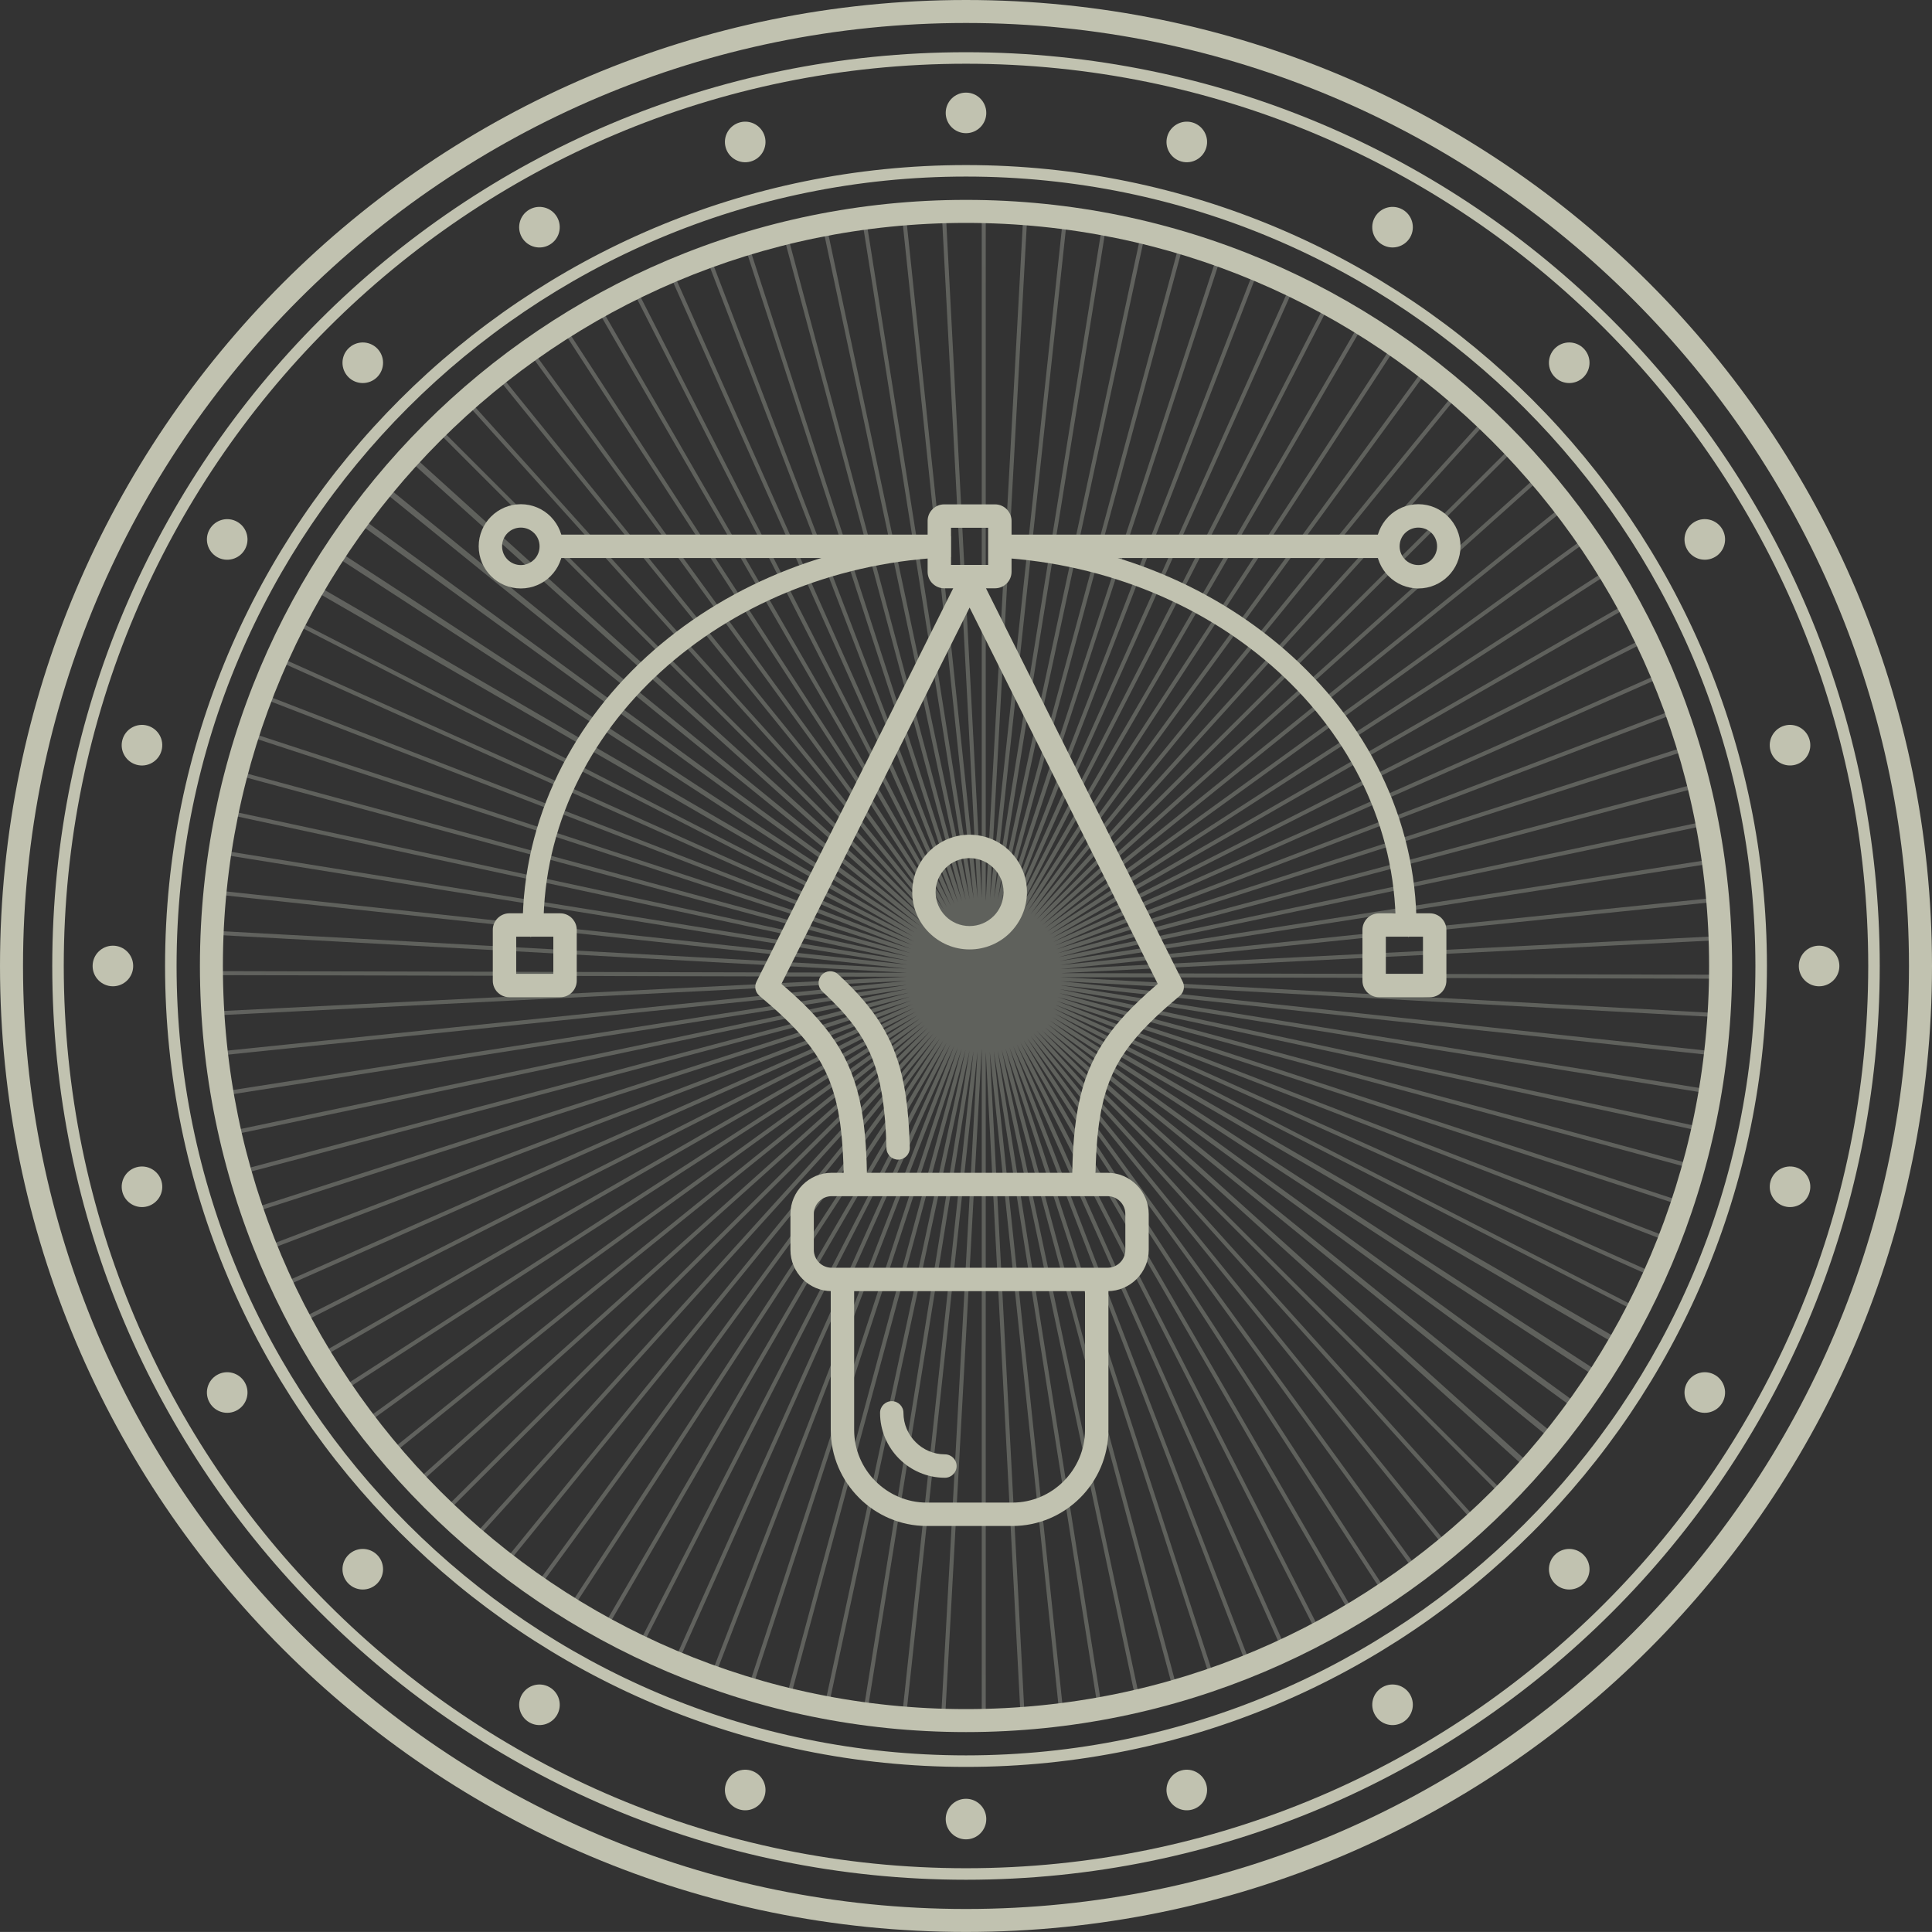<?xml version="1.0" encoding="utf-8"?>
<!-- Generator: Adobe Illustrator 17.0.0, SVG Export Plug-In . SVG Version: 6.00 Build 0)  -->
<!DOCTYPE svg PUBLIC "-//W3C//DTD SVG 1.1//EN" "http://www.w3.org/Graphics/SVG/1.1/DTD/svg11.dtd">
<svg version="1.1" id="Layer_1" xmlns="http://www.w3.org/2000/svg" xmlns:xlink="http://www.w3.org/1999/xlink" x="0px" y="0px"
	 width="175.584px" height="175.58px" viewBox="0 0 175.584 175.58" enable-background="new 0 0 175.584 175.58"
	 xml:space="preserve">
<rect x="0" y="0" width="175.584" height="175.58" fill="#333333" stroke="none"/>
<g>
	<g opacity="0.27">
		<path fill="none" d="M126.384,145.212c0.878-0.593,1.739-1.208,2.587-1.839L93.351,94.345L126.384,145.212z"/>
		<path fill="none" d="M123.396,147.113c0.908-0.547,1.801-1.117,2.681-1.705L93.049,94.55L123.396,147.113z"/>
		<path fill="none" d="M132.195,35.718c-0.815-0.687-1.647-1.353-2.495-2.001L93.668,83.074L132.195,35.718z"/>
		<path fill="none" d="M129.412,33.491c-0.851-0.644-1.718-1.267-2.598-1.872l-33.44,51.238L129.412,33.491z"/>
		<path fill="none" d="M126.516,31.407c-0.884-0.6-1.783-1.177-2.695-1.736L93.069,82.655L126.516,31.407z"/>
		<path fill="none" d="M120.311,148.859c0.936-0.5,1.858-1.023,2.768-1.564L92.731,94.731L120.311,148.859z"/>
		<path fill="none" d="M139.791,43.198c-0.698-0.802-1.415-1.586-2.149-2.355L94.478,83.811L139.791,43.198z"/>
		<path fill="none" d="M142.052,45.934c-0.656-0.836-1.329-1.656-2.022-2.46L94.723,84.083L142.052,45.934z"/>
		<path fill="none" d="M117.139,150.446c0.962-0.452,1.911-0.926,2.848-1.42L92.409,94.902L117.139,150.446z"/>
		<path fill="none" d="M144.169,48.78c-0.611-0.868-1.241-1.721-1.891-2.559L94.944,84.373L144.169,48.78z"/>
		<path fill="none" d="M137.39,40.579c-0.279-0.289-0.547-0.588-0.831-0.872c-0.468-0.468-0.957-0.917-1.438-1.371L94.22,83.553
			L137.39,40.579z"/>
		<path fill="none" d="M146.135,51.729c-0.565-0.898-1.15-1.782-1.755-2.651L95.161,84.667L146.135,51.729z"/>
		<path fill="none" d="M129.262,143.152c0.845-0.636,1.677-1.289,2.491-1.962L93.652,94.139L129.262,143.152z"/>
		<path fill="none" d="M134.856,38.083c-0.778-0.727-1.573-1.435-2.385-2.125L93.954,83.301L134.856,38.083z"/>
		<path fill="none" d="M100.136,20.685c-1.058-0.189-2.125-0.354-3.199-0.493l-6.605,61.495L100.136,20.685z"/>
		<path fill="none" d="M96.574,20.146c-1.067-0.133-2.142-0.241-3.224-0.324l-3.381,61.827L96.574,20.146z"/>
		<path fill="none" d="M107.139,22.317c-1.031-0.298-2.071-0.574-3.122-0.825L91.05,81.818L107.139,22.317z"/>
		<path fill="none" d="M103.66,21.409c-1.046-0.244-2.101-0.464-3.165-0.66l-9.802,60.988L103.66,21.409z"/>
		<path fill="none" d="M92.985,19.794c-1.125-0.081-2.258-0.133-3.398-0.159v62.281L92.985,19.794z"/>
		<path fill="none" d="M89.222,19.626c-0.406-0.007-0.809-0.031-1.217-0.031c-0.681,0-1.355,0.032-2.032,0.051l3.249,61.986V19.626z
			"/>
		<path fill="none" d="M85.608,19.655c-1.089,0.038-2.171,0.102-3.247,0.189l6.496,61.804L85.608,19.655z"/>
		<path fill="none" d="M120.4,27.712c-0.943-0.506-1.898-0.992-2.867-1.454L92.424,82.31L120.4,27.712z"/>
		<path fill="none" d="M110.561,23.405c-1.013-0.353-2.036-0.683-3.071-0.988L91.403,81.913L110.561,23.405z"/>
		<path fill="none" d="M123.509,29.478c-0.915-0.554-1.842-1.089-2.783-1.6l-27.972,54.59L123.509,29.478z"/>
		<path fill="none" d="M117.201,26.107c-0.969-0.456-1.949-0.892-2.943-1.303L92.091,82.16L117.201,26.107z"/>
		<path fill="none" d="M113.918,24.67c-0.992-0.405-1.995-0.789-3.01-1.147L91.751,82.025L113.918,24.67z"/>
		<path fill="none" d="M149.597,57.902c-0.469-0.95-0.958-1.889-1.469-2.814L95.541,85.29L149.597,57.902z"/>
		<path fill="none" d="M150.849,115.934c0.424-0.96,0.824-1.933,1.204-2.916L95.854,91.293L150.849,115.934z"/>
		<path fill="none" d="M147.758,122.083c0.492-0.868,0.965-1.749,1.42-2.64l-53.35-27.341L147.758,122.083z"/>
		<path fill="none" d="M152.187,112.677c0.373-0.98,0.722-1.973,1.051-2.975L95.977,90.948L152.187,112.677z"/>
		<path fill="none" d="M149.344,119.117c0.473-0.938,0.923-1.888,1.354-2.851l-54.995-24.64L149.344,119.117z"/>
		<path fill="none" d="M154.351,105.981c0.27-1.013,0.513-2.037,0.737-3.067L96.183,90.248L154.351,105.981z"/>
		<path fill="none" d="M153.355,109.357c0.322-0.998,0.619-2.007,0.896-3.025L96.087,90.6L153.355,109.357z"/>
		<path fill="none" d="M141.855,130.842c0.621-0.784,1.226-1.581,1.813-2.392L95.199,93.061L141.855,130.842z"/>
		<path fill="none" d="M139.597,133.551c0.661-0.752,1.307-1.516,1.934-2.297L94.959,93.359L139.597,133.551z"/>
		<path fill="none" d="M137.203,136.144c0.699-0.718,1.384-1.448,2.051-2.196L94.701,93.642L137.203,136.144z"/>
		<path fill="none" d="M134.678,138.612c0.635-0.589,1.268-1.181,1.881-1.793c0.134-0.134,0.259-0.276,0.392-0.411L94.207,93.665
			L134.678,138.612z"/>
		<path fill="none" d="M155.171,102.558c0.217-1.025,0.407-2.06,0.577-3.101l-59.484-9.565L155.171,102.558z"/>
		<path fill="none" d="M145.941,125.101c0.537-0.842,1.055-1.697,1.556-2.564L95.63,92.429L145.941,125.101z"/>
		<path fill="none" d="M143.971,128.023c0.58-0.814,1.142-1.641,1.687-2.481l-50.24-32.794L143.971,128.023z"/>
		<path fill="none" d="M156.339,81.544c-0.102-1.053-0.234-2.097-0.383-3.136l-59.625,9.3L156.339,81.544z"/>
		<path fill="none" d="M154.515,71.128c-0.263-1.023-0.554-2.036-0.862-3.04L96.111,86.634L154.515,71.128z"/>
		<path fill="none" d="M152.401,64.391c-0.368-0.993-0.755-1.976-1.167-2.947L95.854,85.95L152.401,64.391z"/>
		<path fill="none" d="M155.301,74.567c-0.21-1.036-0.447-2.061-0.703-3.079l-58.394,15.5L155.301,74.567z"/>
		<path fill="none" d="M132.029,140.95c0.81-0.678,1.606-1.372,2.384-2.086L93.936,93.909L132.029,140.95z"/>
		<path fill="none" d="M155.91,78.041c-0.156-1.045-0.341-2.08-0.543-3.108L96.288,87.345L155.91,78.041z"/>
		<path fill="none" d="M151.083,61.111c-0.419-0.973-0.857-1.935-1.32-2.884l-54.059,27.39L151.083,61.111z"/>
		<path fill="none" d="M156.275,95.607c0.111-1.041,0.192-2.089,0.255-3.144l-60.157-3.295L156.275,95.607z"/>
		<path fill="none" d="M156.559,92.098c0.057-1.044,0.085-2.097,0.095-3.153l-60.267-0.142L156.559,92.098z"/>
		<path fill="none" d="M155.812,99.097c0.164-1.034,0.299-2.077,0.417-3.126l-59.897-6.438L155.812,99.097z"/>
		<path fill="none" d="M156.663,88.58c0-0.106,0.008-0.211,0.008-0.317c0-0.952-0.033-1.896-0.072-2.838l-60.212,3.013
			L156.663,88.58z"/>
		<path fill="none" d="M147.946,54.771c-0.518-0.925-1.055-1.837-1.614-2.735L95.365,84.97L147.946,54.771z"/>
		<path fill="none" d="M156.59,85.058c-0.049-1.057-0.127-2.105-0.223-3.149l-59.995,6.163L156.59,85.058z"/>
		<path fill="none" d="M20.82,74.044c-0.226,1.074-0.425,2.158-0.6,3.25l62.325,10.022L20.82,74.044z"/>
		<path fill="none" d="M31.002,126.559c0.611,0.908,1.244,1.8,1.897,2.677l50.749-36.695L31.002,126.559z"/>
		<path fill="none" d="M29.052,123.476c0.563,0.94,1.147,1.865,1.753,2.775l52.639-34.014L29.052,123.476z"/>
		<path fill="none" d="M27.265,120.292c0.513,0.97,1.048,1.926,1.605,2.868l54.399-31.242L27.265,120.292z"/>
		<path fill="none" d="M33.119,129.527c0.658,0.874,1.335,1.731,2.033,2.571l48.713-39.263L33.119,129.527z"/>
		<path fill="none" d="M37.807,135.096c0.542,0.58,1.082,1.162,1.643,1.723c0.21,0.21,0.432,0.407,0.644,0.614l44.238-44.037
			L37.807,135.096z"/>
		<path fill="none" d="M25.649,117.016c0.46,0.997,0.944,1.98,1.45,2.951l56.006-28.376L25.649,117.016z"/>
		<path fill="none" d="M35.391,132.374c0.702,0.836,1.423,1.656,2.163,2.458l46.532-41.707L35.391,132.374z"/>
		<path fill="none" d="M22.945,110.222c0.352,1.043,0.728,2.074,1.127,3.094L82.82,90.919L22.945,110.222z"/>
		<path fill="none" d="M24.207,113.656c0.407,1.021,0.837,2.03,1.291,3.027l57.457-25.425L24.207,113.656z"/>
		<path fill="none" d="M20.282,99.576c0.18,1.087,0.384,2.166,0.615,3.234l61.626-12.947L20.282,99.576z"/>
		<path fill="none" d="M19.776,95.94c0.122,1.098,0.267,2.188,0.441,3.271l62.261-9.711L19.776,95.94z"/>
		<path fill="none" d="M19.464,92.287c0.064,1.104,0.15,2.201,0.265,3.291l62.708-6.442L19.464,92.287z"/>
		<path fill="none" d="M40.358,137.685c0.784,0.756,1.585,1.493,2.404,2.211l41.827-46.241L40.358,137.685z"/>
		<path fill="none" d="M21.868,106.724c0.295,1.06,0.614,2.108,0.958,3.146l59.874-19.298L21.868,106.724z"/>
		<path fill="none" d="M20.98,103.172c0.238,1.075,0.5,2.14,0.788,3.196L82.605,90.22L20.98,103.172z"/>
		<path fill="none" d="M75.167,155.714c1.053,0.199,2.113,0.376,3.182,0.527l9.768-60.773L75.167,155.714z"/>
		<path fill="none" d="M71.653,154.956c1.043,0.255,2.093,0.488,3.154,0.694l12.953-60.261L71.653,154.956z"/>
		<path fill="none" d="M64.757,152.886c1.013,0.365,2.036,0.708,3.071,1.026l19.23-58.729L64.757,152.886z"/>
		<path fill="none" d="M68.18,154.012c1.029,0.31,2.068,0.599,3.117,0.861l16.11-59.579L68.18,154.012z"/>
		<path fill="none" d="M89.222,95.285l-3.369,61.592c0.716,0.022,1.43,0.054,2.152,0.054c0.408,0,0.81-0.024,1.217-0.031V95.285z"/>
		<path fill="none" d="M81.997,19.873c-1.087,0.094-2.165,0.215-3.236,0.359l9.733,61.451L81.997,19.873z"/>
		<path fill="none" d="M82.277,156.674c1.064,0.088,2.134,0.154,3.211,0.193l3.353-61.309L82.277,156.674z"/>
		<path fill="none" d="M61.393,151.581c0.994,0.418,1.999,0.816,3.017,1.188l22.308-57.722L61.393,151.581z"/>
		<path fill="none" d="M48.756,144.595c0.889,0.621,1.794,1.22,2.714,1.799l33.968-52.046L48.756,144.595z"/>
		<path fill="none" d="M51.777,146.591c0.919,0.572,1.854,1.123,2.801,1.652l31.162-53.691L51.777,146.591z"/>
		<path fill="none" d="M45.84,142.441c0.857,0.667,1.729,1.314,2.618,1.942L85.14,94.136L45.84,142.441z"/>
		<path fill="none" d="M43.039,140.136c0.821,0.712,1.659,1.406,2.514,2.079l39.303-48.309L43.039,140.136z"/>
		<path fill="none" d="M58.104,150.092c0.972,0.471,1.958,0.917,2.954,1.343l25.324-56.533L58.104,150.092z"/>
		<path fill="none" d="M54.896,148.425c0.947,0.522,1.908,1.022,2.882,1.5l28.28-55.191L54.896,148.425z"/>
		<path fill="none" d="M78.712,156.287c1.06,0.144,2.126,0.265,3.201,0.359l6.565-61.123L78.712,156.287z"/>
		<path fill="none" d="M51.289,30.247c-0.926,0.587-1.837,1.195-2.732,1.825l36.898,50.786L51.289,30.247z"/>
		<path fill="none" d="M57.643,26.67c-0.982,0.485-1.951,0.992-2.906,1.521l31.339,54.281L57.643,26.67z"/>
		<path fill="none" d="M54.42,28.373c-0.956,0.537-1.897,1.096-2.823,1.676l34.167,52.613L54.42,28.373z"/>
		<path fill="none" d="M48.26,32.283c-0.894,0.636-1.772,1.292-2.633,1.969l39.534,48.82L48.26,32.283z"/>
		<path fill="none" d="M39.859,39.316c-0.134,0.132-0.276,0.257-0.409,0.391c-0.604,0.604-1.188,1.229-1.77,1.856l46.428,42.003
			L39.859,39.316z"/>
		<path fill="none" d="M37.314,41.947c-0.704,0.771-1.389,1.559-2.058,2.361L83.85,83.848L37.314,41.947z"/>
		<path fill="none" d="M45.34,34.478c-0.859,0.683-1.702,1.385-2.527,2.107l42.061,46.713L45.34,34.478z"/>
		<path fill="none" d="M42.537,36.824c-0.823,0.728-1.627,1.474-2.413,2.24l44.479,44.479L42.537,36.824z"/>
		<path fill="none" d="M74.821,20.873c-1.072,0.208-2.134,0.443-3.188,0.701l16.141,60.24L74.821,20.873z"/>
		<path fill="none" d="M71.277,21.657c-1.06,0.266-2.11,0.557-3.15,0.871L87.422,81.91L71.277,21.657z"/>
		<path fill="none" d="M78.398,20.278c-1.081,0.151-2.153,0.33-3.217,0.531l12.951,60.93L78.398,20.278z"/>
		<path fill="none" d="M60.948,25.139c-1.006,0.432-2,0.886-2.981,1.364L86.4,82.305L60.948,25.139z"/>
		<path fill="none" d="M67.776,22.628c-1.045,0.322-2.079,0.669-3.102,1.039l22.401,58.356L67.776,22.628z"/>
		<path fill="none" d="M64.328,23.788c-1.027,0.377-2.043,0.777-3.047,1.201l25.451,57.165L64.328,23.788z"/>
		<path fill="none" d="M19.347,88.621c0.006,1.106,0.032,2.208,0.09,3.301l62.986-3.152L19.347,88.621z"/>
		<path fill="none" d="M22.725,66.957c-0.341,1.044-0.656,2.1-0.947,3.167l60.945,16.484L22.725,66.957z"/>
		<path fill="none" d="M113.885,151.868c0.985-0.401,1.958-0.826,2.921-1.271L92.076,95.054L113.885,151.868z"/>
		<path fill="none" d="M21.677,70.474c-0.284,1.062-0.541,2.133-0.775,3.214L82.626,86.96L21.677,70.474z"/>
		<path fill="none" d="M20.156,77.654c-0.168,1.084-0.308,2.177-0.424,3.277l62.746,6.744L20.156,77.654z"/>
		<path fill="none" d="M19.421,84.954c-0.052,1.095-0.083,2.195-0.083,3.302l63.085,0.149L19.421,84.954z"/>
		<path fill="none" d="M19.688,81.295c-0.11,1.09-0.192,2.189-0.25,3.294l62.998,3.45L19.688,81.295z"/>
		<path fill="none" d="M26.969,56.811c-0.504,0.977-0.986,1.967-1.444,2.971l57.582,25.799L26.969,56.811z"/>
		<path fill="none" d="M30.582,50.622c-0.574,0.874-1.129,1.759-1.663,2.659l54.26,31.498L30.582,50.622z"/>
		<path fill="none" d="M28.654,53.741c-0.526,0.902-1.033,1.817-1.518,2.745l55.843,28.62L28.654,53.741z"/>
		<path fill="none" d="M23.958,63.5c-0.397,1.025-0.769,2.062-1.117,3.111l59.99,19.648L23.958,63.5z"/>
		<path fill="none" d="M32.671,47.61c-0.619,0.841-1.222,1.695-1.803,2.565l52.523,34.285L32.671,47.61z"/>
		<path fill="none" d="M25.375,60.115c-0.451,1.002-0.879,2.018-1.282,3.044l58.863,22.755L25.375,60.115z"/>
		<path fill="none" d="M34.915,44.714c-0.663,0.807-1.31,1.627-1.937,2.464L83.61,84.146L34.915,44.714z"/>
		<path fill="none" d="M153.546,67.732c-0.316-1.01-0.654-2.011-1.015-3L95.99,86.289L153.546,67.732z"/>
		<path fill="none" d="M100.236,155.822c1.053-0.189,2.098-0.402,3.134-0.639L90.677,95.468L100.236,155.822z"/>
		<path fill="none" d="M93.157,156.718c1.071-0.08,2.134-0.182,3.19-0.31l-6.396-60.85L93.157,156.718z"/>
		<path fill="none" d="M107.17,154.199c1.025-0.297,2.039-0.618,3.043-0.961l-18.826-57.94L107.17,154.199z"/>
		<path fill="none" d="M110.56,153.121c1.006-0.35,2.001-0.724,2.986-1.118L91.735,95.184L110.56,153.121z"/>
		<path fill="none" d="M103.726,155.101c1.04-0.244,2.071-0.511,3.093-0.802L91.035,95.393L103.726,155.101z"/>
		<path fill="none" d="M89.587,156.891c1.075-0.024,2.143-0.071,3.205-0.145l-3.205-61.164V156.891z"/>
		<path fill="none" d="M96.71,156.362c1.063-0.134,2.119-0.292,3.166-0.475l-9.56-60.362L96.71,156.362z"/>
		<radialGradient id="SVGID_1_" cx="88" cy="88.263" r="88.157" gradientUnits="userSpaceOnUse">
			<stop  offset="0.707" style="stop-color:#D8DDCC"/>
			<stop  offset="0.745" style="stop-color:#DEE2D4"/>
			<stop  offset="0.908" style="stop-color:#F6F7F3"/>
			<stop  offset="1" style="stop-color:#FFFFFF"/>
		</radialGradient>
		<path fill="url(#SVGID_1_)" d="M89.222,156.9c0.122-0.002,0.243-0.006,0.365-0.009V95.582l3.205,61.164
			c0.122-0.009,0.243-0.019,0.364-0.028l-3.205-61.16l6.396,60.85c0.121-0.015,0.242-0.031,0.362-0.046l-6.394-60.837l9.56,60.362
			c0.12-0.021,0.24-0.042,0.36-0.064l-9.559-60.354l12.693,59.715c0.119-0.027,0.238-0.055,0.356-0.082L91.035,95.393l15.784,58.906
			c0.117-0.034,0.235-0.066,0.352-0.1L91.387,95.297l18.826,57.94c0.115-0.04,0.231-0.077,0.346-0.117L91.735,95.184l21.811,56.818
			c0.113-0.045,0.227-0.088,0.34-0.134L92.076,95.054l24.729,55.543c0.11-0.051,0.223-0.099,0.333-0.15l-24.73-55.544l27.578,54.124
			c0.108-0.057,0.218-0.109,0.325-0.167l-27.58-54.129l30.348,52.564c0.105-0.062,0.213-0.12,0.317-0.182L93.049,94.55
			l33.028,50.858c0.101-0.067,0.206-0.129,0.307-0.197L93.351,94.345l35.621,49.028c0.098-0.073,0.194-0.147,0.291-0.22
			l-35.61-49.014l38.101,47.051c0.094-0.078,0.183-0.161,0.276-0.24L93.936,93.909l40.478,44.956
			c0.09-0.083,0.175-0.169,0.265-0.252L94.207,93.665l42.744,42.743c0.085-0.086,0.167-0.177,0.252-0.264L94.701,93.642
			l44.553,40.306c0.116-0.13,0.228-0.265,0.343-0.396L94.959,93.359l46.573,37.896c0.109-0.136,0.215-0.275,0.324-0.412
			L95.199,93.061l48.469,35.389c0.102-0.142,0.202-0.285,0.304-0.427L95.418,92.747l50.24,32.794
			c0.095-0.146,0.189-0.293,0.283-0.441L95.63,92.429l51.866,30.108c0.087-0.151,0.175-0.302,0.261-0.454L95.828,92.101
			l53.35,27.341c0.055-0.108,0.112-0.216,0.167-0.325L95.704,91.627l54.995,24.64c0.05-0.111,0.101-0.222,0.151-0.333L95.854,91.293
			l56.199,21.725c0.044-0.114,0.091-0.226,0.134-0.34l-56.21-21.729l57.261,18.754c0.038-0.116,0.08-0.229,0.117-0.346L96.087,90.6
			l58.164,15.732c0.032-0.118,0.068-0.233,0.1-0.351L96.183,90.248l58.905,12.666c0.026-0.119,0.057-0.236,0.082-0.356
			L96.264,89.892l59.484,9.565c0.02-0.121,0.045-0.239,0.064-0.36l-59.481-9.564l59.897,6.438c0.014-0.122,0.033-0.241,0.046-0.363
			l-59.902-6.438l60.157,3.295c0.007-0.122,0.021-0.243,0.028-0.365l-60.172-3.295l60.267,0.142
			c0.001-0.122,0.009-0.243,0.009-0.365l-60.276-0.142l60.212-3.013c-0.005-0.122-0.004-0.245-0.009-0.366l-60.218,3.014
			l59.995-6.163c-0.011-0.121-0.016-0.244-0.028-0.365l-60.008,6.164l59.625-9.3c-0.018-0.122-0.029-0.246-0.047-0.368
			l-59.622,9.304l59.079-12.413c-0.024-0.121-0.041-0.245-0.065-0.365L96.205,86.988l58.394-15.5
			c-0.03-0.12-0.053-0.242-0.083-0.361L96.111,86.634l57.543-18.547c-0.036-0.118-0.07-0.237-0.107-0.355L95.99,86.289
			l56.542-21.557c-0.042-0.115-0.088-0.227-0.13-0.341L95.854,85.95l55.38-24.506c-0.048-0.112-0.102-0.221-0.151-0.333
			L95.704,85.616l54.059-27.39c-0.053-0.109-0.112-0.215-0.166-0.325L95.541,85.29l52.588-30.202
			c-0.059-0.106-0.123-0.21-0.182-0.317L95.365,84.97l50.968-32.934c-0.064-0.104-0.132-0.205-0.197-0.308L95.161,84.667
			l49.219-35.589c-0.07-0.1-0.141-0.198-0.212-0.297L94.944,84.373l47.334-38.152c-0.075-0.096-0.15-0.191-0.226-0.287
			l-47.33,38.149l45.308-40.609c-0.08-0.092-0.16-0.185-0.24-0.276L94.478,83.811l43.164-42.968
			c-0.084-0.088-0.167-0.177-0.252-0.264L94.22,83.553l40.901-45.217c-0.089-0.084-0.176-0.169-0.265-0.252L93.954,83.301
			l38.517-47.344c-0.093-0.079-0.183-0.161-0.277-0.239L93.668,83.074L129.7,33.717c-0.097-0.074-0.19-0.152-0.287-0.226
			L93.374,82.857l33.44-51.238c-0.101-0.069-0.197-0.144-0.298-0.212L93.069,82.655l30.752-52.985
			c-0.104-0.063-0.207-0.129-0.311-0.192l-30.755,52.99l27.972-54.59c-0.107-0.058-0.218-0.109-0.326-0.167L92.424,82.31
			l25.109-56.052c-0.11-0.052-0.223-0.099-0.333-0.15L92.091,82.16l22.167-57.356c-0.112-0.047-0.227-0.088-0.34-0.134
			L91.751,82.025l19.156-58.502c-0.115-0.041-0.231-0.078-0.346-0.117L91.403,81.913l16.087-59.496
			c-0.117-0.035-0.235-0.066-0.351-0.1L91.05,81.818l12.967-60.327c-0.119-0.028-0.238-0.055-0.356-0.083L90.694,81.737
			l9.802-60.988c-0.12-0.022-0.24-0.042-0.36-0.064l-9.804,61.001l6.605-61.495c-0.121-0.016-0.242-0.031-0.363-0.046l-6.606,61.503
			l3.381-61.827c-0.121-0.009-0.243-0.019-0.364-0.028l-3.398,62.122V19.635c-0.122-0.003-0.243-0.007-0.365-0.009v62.007
			l-3.249-61.986c-0.122,0.004-0.244,0.005-0.365,0.009l3.249,61.994l-6.496-61.804c-0.121,0.01-0.243,0.017-0.364,0.028
			l6.497,61.81l-9.733-61.451c-0.121,0.016-0.242,0.029-0.363,0.046l9.734,61.461l-12.951-60.93c-0.12,0.022-0.241,0.041-0.36,0.064
			l12.953,60.941l-16.141-60.24c-0.118,0.029-0.239,0.053-0.356,0.083L87.422,81.91L68.127,22.528
			c-0.116,0.035-0.235,0.064-0.352,0.1l19.299,59.395L64.674,23.667c-0.115,0.042-0.231,0.079-0.345,0.121l22.405,58.366
			L61.281,24.989c-0.112,0.048-0.221,0.103-0.333,0.15L86.4,82.305L57.967,26.503c-0.109,0.053-0.216,0.112-0.325,0.167
			l28.433,55.802L54.737,28.191c-0.106,0.06-0.21,0.123-0.316,0.182l31.344,54.289L51.597,30.049
			c-0.103,0.065-0.204,0.132-0.307,0.197l34.166,52.611L48.557,32.072c-0.099,0.07-0.198,0.141-0.297,0.211l36.901,50.79
			l-39.534-48.82c-0.096,0.075-0.192,0.15-0.287,0.226l39.534,48.821L42.813,36.586c-0.092,0.08-0.185,0.158-0.276,0.239
			l42.066,46.719L40.123,39.064c-0.087,0.085-0.178,0.167-0.265,0.252l44.25,44.25L37.68,41.563c-0.12,0.13-0.247,0.253-0.366,0.384
			L83.85,83.848L35.256,44.308c-0.113,0.136-0.229,0.27-0.341,0.406L83.61,84.146L32.978,47.178
			c-0.106,0.142-0.202,0.29-0.307,0.432l50.72,36.851L30.868,50.175c-0.098,0.147-0.189,0.299-0.286,0.446l52.597,34.157
			l-54.26-31.498c-0.09,0.152-0.175,0.307-0.264,0.46L82.98,85.106l-55.843-28.62c-0.057,0.108-0.111,0.217-0.167,0.325
			l56.138,28.771L25.525,59.782c-0.051,0.111-0.101,0.222-0.151,0.333l57.581,25.799L24.092,63.16
			c-0.045,0.114-0.09,0.227-0.134,0.34l58.874,22.759l-59.99-19.648c-0.038,0.115-0.079,0.229-0.117,0.346l59.998,19.65
			L21.777,70.123c-0.032,0.118-0.068,0.233-0.1,0.351L82.626,86.96L20.902,73.688c-0.026,0.119-0.057,0.236-0.082,0.355
			l61.725,13.272L20.22,77.294c-0.019,0.121-0.046,0.239-0.064,0.36l62.322,10.021l-62.746-6.744
			c-0.013,0.122-0.031,0.242-0.043,0.364l62.748,6.744l-62.998-3.45c-0.006,0.122-0.011,0.244-0.016,0.365l63.001,3.451
			l-63.085-0.149c0,0.002,0,0.004,0,0.004c0,0.123,0.009,0.241,0.009,0.361l63.076,0.149l-62.986,3.152
			c0.006,0.123,0.021,0.243,0.028,0.365l62.973-3.151l-62.708,6.442c0.013,0.122,0.033,0.242,0.046,0.363l62.702-6.441
			l-62.261,9.711c0.02,0.122,0.045,0.243,0.065,0.365l62.241-9.713L20.896,102.81c0.026,0.121,0.057,0.241,0.083,0.362L82.605,90.22
			l-60.837,16.148c0.032,0.119,0.068,0.237,0.101,0.356l60.832-16.152l-59.874,19.298c0.039,0.118,0.079,0.234,0.119,0.352
			L82.82,90.919l-58.747,22.397c0.045,0.113,0.089,0.227,0.134,0.34l58.748-22.398l-57.457,25.425
			c0.05,0.111,0.099,0.222,0.151,0.333l57.456-25.425l-56.006,28.376c0.056,0.108,0.109,0.217,0.166,0.325l56.003-28.375
			L28.87,123.159c0.062,0.105,0.12,0.212,0.182,0.317l54.393-31.239l-52.639,34.014c0.067,0.102,0.129,0.207,0.197,0.308
			l52.646-34.018l-50.749,36.695c0.073,0.097,0.147,0.193,0.22,0.291l50.746-36.692l-48.713,39.263
			c0.078,0.094,0.161,0.183,0.239,0.276l48.696-39.249l-46.532,41.707c0.083,0.089,0.169,0.175,0.252,0.265l46.525-41.7
			l-44.238,44.037c0.087,0.085,0.177,0.167,0.264,0.252l44.231-44.03l-41.827,46.241c0.092,0.081,0.184,0.16,0.277,0.24
			l41.817-46.23l-39.303,48.309c0.096,0.076,0.191,0.151,0.288,0.226L85.14,94.136l-36.682,50.247c0.1,0.07,0.198,0.142,0.298,0.212
			l36.681-50.247l-33.968,52.046c0.103,0.065,0.204,0.133,0.308,0.197l33.963-52.039l-31.162,53.691
			c0.107,0.06,0.21,0.124,0.317,0.182l31.162-53.691l-28.28,55.191c0.109,0.054,0.216,0.114,0.326,0.167l28.279-55.189
			l-25.324,56.533c0.112,0.048,0.223,0.098,0.335,0.145l25.325-56.534L64.41,152.769c0.114,0.042,0.232,0.076,0.347,0.117
			l22.301-57.704l-19.23,58.729c0.116,0.036,0.236,0.065,0.352,0.1l19.226-58.718l-16.11,59.579c0.118,0.03,0.238,0.053,0.356,0.083
			l16.106-59.566L74.807,155.65c0.12,0.023,0.241,0.042,0.36,0.064l12.949-60.247l-9.768,60.773c0.12,0.017,0.242,0.03,0.363,0.046
			l9.766-60.763l-6.565,61.123c0.121,0.011,0.243,0.018,0.365,0.028l6.564-61.116l-3.353,61.309
			c0.121,0.004,0.244,0.005,0.365,0.009l3.369-61.592V156.9z"/>
	</g>
	<g>
		<path fill-rule="evenodd" clip-rule="evenodd" fill="#C1C2B0" d="M87.793,18.166c-19.228,0-36.633,7.793-49.234,20.394
			C25.962,51.157,18.169,68.563,18.169,87.791c0,19.228,7.793,36.633,20.391,49.23c12.601,12.601,30.006,20.394,49.234,20.394
			c19.225,0,36.633-7.793,49.231-20.394c12.598-12.598,20.391-30.003,20.391-49.23c0-19.225-7.793-36.634-20.391-49.231
			C124.427,25.959,107.018,18.166,87.793,18.166L87.793,18.166z M40.037,40.038c12.221-12.221,29.103-19.78,47.756-19.78
			c18.65,0,35.532,7.559,47.753,19.78s19.78,29.103,19.78,47.753c0,18.649-7.559,35.532-19.78,47.752s-29.103,19.783-47.753,19.783
			c-18.649,0-35.535-7.562-47.756-19.783c-12.221-12.221-19.78-29.103-19.78-47.752C20.257,69.141,27.817,52.259,40.037,40.038z"/>
		<path fill-rule="evenodd" clip-rule="evenodd" fill="#C1C2B0" d="M87.793,4.746c-22.934,0-43.695,9.297-58.723,24.324
			C14.047,44.099,4.749,64.859,4.749,87.791c0,22.931,9.297,43.692,24.322,58.719c15.027,15.027,35.788,24.325,58.723,24.325
			c22.931,0,43.692-9.297,58.72-24.325c15.027-15.027,24.321-35.789,24.321-58.719c0-22.931-9.294-43.692-24.321-58.72
			C131.485,14.043,110.725,4.746,87.793,4.746L87.793,4.746z M87.793,15.002c20.099,0,38.297,8.147,51.469,21.32
			c13.169,13.173,21.32,31.368,21.32,51.469c0,20.098-8.151,38.299-21.32,51.469c-13.172,13.173-31.37,21.32-51.469,21.32
			c-20.102,0-38.3-8.147-51.469-21.32c-13.172-13.169-21.323-31.37-21.323-51.469c0-20.102,8.151-38.297,21.323-51.469
			C49.494,23.149,67.692,15.002,87.793,15.002L87.793,15.002z M37.062,37.062c12.981-12.984,30.919-21.015,50.731-21.015
			c19.809,0,37.748,8.03,50.728,21.015c12.984,12.981,21.014,30.916,21.014,50.728c0,19.812-8.03,37.747-21.014,50.731
			c-12.981,12.981-30.919,21.011-50.728,21.011c-19.812,0-37.751-8.03-50.731-21.011c-12.984-12.984-21.014-30.919-21.014-50.731
			C16.048,67.978,24.078,50.043,37.062,37.062L37.062,37.062z M29.811,29.808C44.647,14.972,65.148,5.792,87.793,5.792
			c22.642,0,43.143,9.18,57.979,24.016c14.839,14.839,24.016,35.34,24.016,57.982c0,22.642-9.177,43.143-24.016,57.982
			c-14.836,14.836-35.337,24.016-57.979,24.016c-22.645,0-43.146-9.18-57.982-24.016c-14.839-14.839-24.016-35.34-24.016-57.982
			C5.795,65.149,14.972,44.648,29.811,29.808z"/>
		<path fill-rule="evenodd" clip-rule="evenodd" fill="#C1C2B0" d="M87.793,0C63.55,0,41.6,9.827,25.715,25.712
			C9.83,41.6,0,63.55,0,87.791c0,24.243,9.83,46.19,25.715,62.078C41.6,165.754,63.55,175.58,87.793,175.58
			c24.24,0,46.19-9.827,62.079-25.712c15.885-15.888,25.712-37.835,25.712-62.078c0-24.24-9.827-46.19-25.712-62.079
			C133.984,9.827,112.034,0,87.793,0L87.793,0z M27.193,27.19c15.508-15.508,36.932-25.101,60.6-25.101
			c23.665,0,45.089,9.593,60.597,25.101c15.511,15.509,25.101,36.936,25.101,60.601c0,23.665-9.589,45.092-25.101,60.6
			c-15.508,15.509-36.932,25.101-60.597,25.101c-23.668,0-45.092-9.593-60.6-25.101c-15.508-15.508-25.101-36.935-25.101-60.6
			C2.092,64.125,11.685,42.698,27.193,27.19z"/>
		<path fill-rule="evenodd" clip-rule="evenodd" fill="#C1C2B0" d="M87.793,8.417c-1.02,0-1.845,0.825-1.845,1.845
			c0,1.017,0.825,1.842,1.845,1.842c1.017,0,1.842-0.825,1.842-1.842C89.635,9.242,88.81,8.417,87.793,8.417L87.793,8.417z
			 M14.683,68.202c0.266-0.984-0.318-1.994-1.303-2.261c-0.984-0.263-1.994,0.322-2.258,1.306c-0.263,0.984,0.319,1.995,1.306,2.261
			C13.41,69.768,14.423,69.186,14.683,68.202L14.683,68.202z M22.246,49.949c0.51-0.883,0.208-2.011-0.676-2.521
			c-0.88-0.51-2.008-0.204-2.518,0.676c-0.51,0.88-0.208,2.008,0.676,2.521C20.608,51.131,21.739,50.829,22.246,49.949
			L22.246,49.949z M34.275,34.272c0.718-0.721,0.718-1.887,0-2.608c-0.721-0.721-1.887-0.721-2.608,0
			c-0.722,0.721-0.722,1.887,0,2.612C32.384,34.993,33.554,34.993,34.275,34.272L34.275,34.272z M49.948,22.242
			c0.884-0.507,1.183-1.634,0.676-2.518c-0.51-0.88-1.637-1.185-2.518-0.675c-0.883,0.51-1.186,1.637-0.679,2.521
			C47.938,22.45,49.069,22.756,49.948,22.242L49.948,22.242z M68.202,14.683c0.984-0.263,1.569-1.273,1.306-2.258
			c-0.263-0.984-1.277-1.569-2.258-1.306c-0.984,0.266-1.569,1.273-1.306,2.261C66.207,14.362,67.221,14.946,68.202,14.683
			L68.202,14.683z M107.382,14.683c0.984,0.263,1.995-0.322,2.258-1.306c0.263-0.981-0.322-1.991-1.302-2.258
			c-0.984-0.263-1.995,0.322-2.261,1.306C105.813,13.407,106.397,14.42,107.382,14.683L107.382,14.683z M125.635,22.242
			c0.883,0.51,2.011,0.208,2.521-0.672c0.507-0.884,0.204-2.011-0.676-2.521c-0.884-0.51-2.011-0.205-2.521,0.675
			C124.45,20.609,124.755,21.736,125.635,22.242L125.635,22.242z M141.309,34.272c0.721,0.721,1.891,0.721,2.609,0
			c0.721-0.721,0.721-1.887,0-2.608c-0.718-0.721-1.888-0.721-2.609,0C140.591,32.384,140.591,33.554,141.309,34.272L141.309,34.272
			z M153.338,49.949c0.51,0.88,1.637,1.183,2.521,0.672c0.88-0.507,1.182-1.637,0.672-2.518c-0.507-0.88-1.637-1.186-2.518-0.676
			C153.133,47.938,152.828,49.065,153.338,49.949L153.338,49.949z M160.9,68.202c0.263,0.984,1.274,1.566,2.258,1.303
			c0.984-0.263,1.569-1.274,1.302-2.258c-0.263-0.984-1.273-1.569-2.258-1.306C161.219,66.208,160.638,67.218,160.9,68.202
			L160.9,68.202z M163.48,87.791c0,1.02,0.822,1.845,1.842,1.845c1.02,0,1.845-0.825,1.845-1.845c0-1.02-0.825-1.845-1.845-1.845
			C164.302,85.945,163.48,86.77,163.48,87.791L163.48,87.791z M164.461,108.334c0.266-0.984-0.318-1.994-1.302-2.261
			c-0.981-0.26-1.995,0.325-2.258,1.306c-0.263,0.984,0.319,1.994,1.303,2.261C163.188,109.903,164.198,109.318,164.461,108.334
			L164.461,108.334z M156.531,127.477c0.51-0.88,0.208-2.008-0.675-2.521c-0.88-0.507-2.008-0.204-2.518,0.679
			c-0.51,0.881-0.205,2.008,0.676,2.518C154.894,128.663,156.025,128.361,156.531,127.477L156.531,127.477z M143.918,143.918
			c0.721-0.721,0.721-1.887,0-2.608c-0.718-0.718-1.888-0.721-2.609,0c-0.718,0.721-0.718,1.887,0.004,2.608
			C142.03,144.639,143.2,144.639,143.918,143.918L143.918,143.918z M127.477,156.532c0.883-0.51,1.186-1.637,0.679-2.521
			c-0.51-0.881-1.64-1.183-2.521-0.673c-0.883,0.507-1.183,1.638-0.672,2.518C125.469,156.74,126.597,157.042,127.477,156.532
			L127.477,156.532z M108.333,164.461c0.984-0.263,1.569-1.277,1.306-2.261c-0.263-0.981-1.276-1.566-2.258-1.303
			c-0.984,0.263-1.569,1.274-1.306,2.258C106.342,164.14,107.353,164.724,108.333,164.461L108.333,164.461z M87.79,167.164
			c1.02,0,1.845-0.825,1.845-1.842c0-1.02-0.825-1.845-1.842-1.845c-1.02,0-1.845,0.825-1.845,1.845
			C85.948,166.339,86.774,167.164,87.79,167.164L87.79,167.164z M67.247,164.461c0.984,0.263,1.998-0.322,2.261-1.306
			c0.263-0.981-0.322-1.995-1.306-2.258c-0.984-0.263-1.994,0.322-2.258,1.306C65.681,163.184,66.266,164.198,67.247,164.461
			L67.247,164.461z M48.104,156.532c0.884,0.51,2.011,0.208,2.521-0.676c0.51-0.88,0.204-2.011-0.676-2.518
			c-0.88-0.51-2.007-0.208-2.521,0.676C46.921,154.894,47.223,156.022,48.104,156.532L48.104,156.532z M31.666,143.918
			c0.721,0.721,1.887,0.721,2.608,0c0.718-0.721,0.718-1.891,0-2.608c-0.721-0.721-1.887-0.721-2.608,0
			C30.945,142.03,30.945,143.197,31.666,143.918L31.666,143.918z M19.052,127.477c0.51,0.883,1.637,1.186,2.518,0.675
			c0.883-0.51,1.186-1.637,0.676-2.518c-0.51-0.883-1.637-1.186-2.521-0.676C18.844,125.466,18.542,126.597,19.052,127.477
			L19.052,127.477z M11.123,108.334c0.263,0.984,1.273,1.569,2.258,1.306c0.984-0.266,1.569-1.277,1.303-2.261
			c-0.263-0.981-1.274-1.566-2.258-1.303C11.441,106.339,10.86,107.349,11.123,108.334L11.123,108.334z M8.417,87.791
			c0,1.02,0.829,1.845,1.845,1.845c1.017,0,1.842-0.825,1.842-1.845c0-1.02-0.825-1.845-1.842-1.845
			C9.245,85.945,8.417,86.77,8.417,87.791z"/>
	</g>
	<g>
		<g>
			<path fill-rule="evenodd" clip-rule="evenodd" fill="#C1C2B0" d="M88.118,55.218L71.019,89.415
				c3.049,2.616,4.96,4.824,6.143,7.554c1.161,2.678,1.576,5.779,1.64,10.199h9.316h9.316c0.065-4.42,0.48-7.521,1.64-10.199
				c1.183-2.73,3.094-4.938,6.143-7.554L88.118,55.218L88.118,55.218z M99.545,108.282h-22.85l-0.001-0.051
				c-0.013-4.701-0.357-7.842-1.476-10.423c-1.106-2.553-3.027-4.657-6.2-7.305l0.002-0.002c-0.368-0.307-0.491-0.838-0.267-1.286
				l18.419-36.838c0.099-0.198,0.26-0.367,0.473-0.473c0.523-0.261,1.159-0.049,1.42,0.473l18.386,36.771
				c0.26,0.44,0.171,1.016-0.233,1.354c-3.173,2.648-5.093,4.752-6.2,7.305c-1.111,2.566-1.458,5.683-1.475,10.335l0.004,0.088
				L99.545,108.282z"/>
			<path fill-rule="evenodd" clip-rule="evenodd" fill="#C1C2B0" d="M74.737,90.111c-0.431-0.397-0.459-1.068-0.062-1.499
				c0.397-0.431,1.069-0.459,1.499-0.062c2.429,2.242,4.004,4.269,5.009,6.729c0.993,2.431,1.399,5.225,1.5,9.027
				c0.014,0.585-0.449,1.07-1.034,1.084c-0.584,0.014-1.07-0.449-1.084-1.034c-0.094-3.545-0.459-6.114-1.343-8.279
				C78.352,93.945,76.939,92.144,74.737,90.111z"/>
			<path fill-rule="evenodd" clip-rule="evenodd" fill="#C1C2B0" d="M75.584,115.216h25.068c0.447,0,0.852-0.182,1.144-0.473
				l0.004-0.004c0.291-0.291,0.473-0.697,0.473-1.144v-3.263c0-0.447-0.182-0.852-0.473-1.144l-0.004-0.004
				c-0.291-0.291-0.697-0.473-1.144-0.473H75.584c-0.447,0-0.852,0.181-1.144,0.473l-0.005,0.004
				c-0.291,0.292-0.473,0.697-0.473,1.144v3.263c0,0.447,0.182,0.852,0.473,1.144l0.005,0.004
				C74.732,115.034,75.137,115.216,75.584,115.216L75.584,115.216z M100.652,117.342H75.584c-1.027,0-1.964-0.421-2.643-1.1
				l-0.002-0.002l-0.002-0.002c-0.678-0.679-1.1-1.615-1.1-2.643v-3.263c0-1.026,0.422-1.963,1.1-2.643l0.002-0.001l0.002-0.003
				c0.679-0.679,1.616-1.1,2.643-1.1h25.068c1.027,0,1.963,0.421,2.643,1.1l0.002,0.003l0.002,0.001c0.679,0.68,1.1,1.617,1.1,2.643
				v3.263c0,1.027-0.421,1.963-1.1,2.643l-0.002,0.002l-0.002,0.002C102.616,116.921,101.68,117.342,100.652,117.342z"/>
			<path fill-rule="evenodd" clip-rule="evenodd" fill="#C1C2B0" d="M88.118,75.861c1.44,0,2.744,0.584,3.687,1.527l-0.002,0.002
				c0.945,0.945,1.529,2.248,1.529,3.684c0,1.437-0.585,2.739-1.529,3.684l0.002,0.002c-0.943,0.943-2.247,1.527-3.687,1.527
				c-1.436,0-2.739-0.585-3.684-1.53l-0.002,0.002c-0.943-0.943-1.527-2.247-1.527-3.686c0-1.439,0.584-2.743,1.527-3.686
				l0.002,0.002C85.379,76.446,86.682,75.861,88.118,75.861L88.118,75.861z M90.301,78.892c-0.558-0.558-1.331-0.904-2.183-0.904
				c-0.855,0-1.627,0.344-2.182,0.9v0.004c-0.558,0.558-0.905,1.331-0.905,2.183c0,0.852,0.346,1.625,0.905,2.183v0.004
				c0.556,0.556,1.328,0.9,2.182,0.9c0.852,0,1.625-0.346,2.183-0.904h0.004c0.556-0.556,0.9-1.328,0.9-2.183
				c0-0.855-0.344-1.627-0.9-2.183H90.301z"/>
			<path fill-rule="evenodd" clip-rule="evenodd" fill="#C1C2B0" d="M100.735,116.056v13.894c0,2.403-0.982,4.587-2.565,6.17
				c-1.582,1.583-3.767,2.565-6.17,2.565h-7.764c-2.403,0-4.588-0.982-6.17-2.565v-0.004c-1.582-1.582-2.565-3.765-2.565-6.166
				v-13.894h2.126v13.894c0,1.818,0.744,3.47,1.94,4.669l0.002-0.002c1.198,1.198,2.851,1.942,4.667,1.942H92
				c1.816,0,3.469-0.744,4.666-1.942c1.198-1.198,1.942-2.851,1.942-4.667v-13.894H100.735z"/>
			<path fill-rule="evenodd" clip-rule="evenodd" fill="#C1C2B0" d="M85.877,132.175c0.587,0,1.063,0.476,1.063,1.063
				c0,0.587-0.476,1.063-1.063,1.063c-1.622,0-3.098-0.664-4.165-1.732c-1.067-1.067-1.731-2.543-1.731-4.165
				c0-0.587,0.476-1.063,1.063-1.063c0.587,0,1.063,0.476,1.063,1.063c0,1.035,0.425,1.978,1.109,2.661
				C83.899,131.75,84.842,132.175,85.877,132.175z"/>
		</g>
		<g>
			<path fill-rule="evenodd" clip-rule="evenodd" fill="#C1C2B0" d="M50.232,50.715c-0.587,0-1.063-0.476-1.063-1.063
				c0-0.587,0.476-1.063,1.063-1.063h34.845c0.587,0,1.063,0.476,1.063,1.063c0,0.587-0.476,1.063-1.063,1.063H50.232z"/>
			<path fill-rule="evenodd" clip-rule="evenodd" fill="#C1C2B0" d="M126.003,48.589c0.587,0,1.063,0.476,1.063,1.063
				c0,0.587-0.476,1.063-1.063,1.063H91.158c-0.587,0-1.063-0.476-1.063-1.063c0-0.587,0.477-1.063,1.063-1.063H126.003z"/>
			<path fill-rule="evenodd" clip-rule="evenodd" fill="#C1C2B0" d="M48.261,85.154c-0.432-0.085-0.758-0.467-0.758-0.924h-0.003
				c0-9.856,4.586-18.745,11.945-25.158c6.971-6.076,16.455-9.951,26.964-10.333v1.891c-10.042,0.379-19.086,4.073-25.723,9.858
				c-6.742,5.876-10.999,13.91-11.28,22.801h0.004C48.896,83.8,48.497,84.433,48.261,85.154z"/>
			<path fill-rule="evenodd" clip-rule="evenodd" fill="#C1C2B0" d="M127.974,85.154c0.433-0.085,0.758-0.467,0.758-0.924h0.004
				c0-9.856-4.586-18.745-11.945-25.158c-6.971-6.076-16.455-9.951-26.964-10.333v1.891c10.041,0.379,19.086,4.073,25.723,9.858
				c6.742,5.876,10.999,13.91,11.281,22.801h-0.004C127.34,83.8,127.738,84.433,127.974,85.154z"/>
			<path fill-rule="evenodd" clip-rule="evenodd" fill="#C1C2B0" d="M85.806,45.838h4.624c0.414,0,0.791,0.169,1.062,0.44
				c0.038,0.037,0.071,0.076,0.102,0.117c0.211,0.259,0.338,0.589,0.338,0.944v4.624c0,0.415-0.169,0.791-0.44,1.062
				c-0.271,0.271-0.647,0.44-1.062,0.44h-4.624c-0.409,0-0.785-0.168-1.058-0.44l-0.002-0.002l-0.002,0.002
				c-0.271-0.271-0.44-0.647-0.44-1.062v-4.624c0-0.409,0.168-0.784,0.44-1.057l0.004-0.004l0.013-0.013l0.026-0.024
				C85.057,45.992,85.416,45.838,85.806,45.838L85.806,45.838z M89.805,47.964H86.43v3.375h3.375V47.964z"/>
			<path fill-rule="evenodd" clip-rule="evenodd" fill="#C1C2B0" d="M46.289,83.004h4.624c0.414,0,0.791,0.169,1.062,0.44
				c0.037,0.037,0.071,0.076,0.102,0.117c0.211,0.259,0.338,0.589,0.338,0.944v4.625c0,0.414-0.169,0.79-0.44,1.062
				c-0.271,0.271-0.647,0.44-1.062,0.44h-4.624c-0.409,0-0.785-0.168-1.058-0.44l-0.002-0.002l-0.002,0.002
				c-0.271-0.271-0.44-0.647-0.44-1.062v-4.625c0-0.409,0.168-0.784,0.44-1.057l0.004-0.004l0.013-0.013l0.026-0.024
				C45.54,83.157,45.898,83.004,46.289,83.004L46.289,83.004z M50.288,85.13h-3.375v3.375h3.375V85.13z"/>
			<path fill-rule="evenodd" clip-rule="evenodd" fill="#C1C2B0" d="M129.323,85.13h-3.375v3.375h3.375V85.13L129.323,85.13z
				 M125.323,83.004h4.625c0.414,0,0.79,0.169,1.062,0.44l-0.002,0.002l0.002,0.002c0.271,0.273,0.44,0.648,0.44,1.057v4.625
				c0,0.414-0.169,0.79-0.44,1.062c-0.272,0.271-0.648,0.44-1.062,0.44h-4.625c-0.355,0-0.685-0.127-0.944-0.338
				c-0.041-0.031-0.08-0.064-0.117-0.102c-0.271-0.271-0.44-0.647-0.44-1.062v-4.625c0-0.39,0.153-0.75,0.403-1.019l0.024-0.026
				l0.013-0.013l0.004-0.004C124.539,83.172,124.914,83.004,125.323,83.004z"/>
			<path fill-rule="evenodd" clip-rule="evenodd" fill="#C1C2B0" d="M47.333,45.823c1.057,0,2.015,0.429,2.708,1.121l0.062,0.068
				c0.656,0.688,1.059,1.618,1.059,2.64c0,1.054-0.429,2.01-1.121,2.703l-0.002,0.002l0.002,0.002
				c-0.692,0.692-1.651,1.121-2.708,1.121c-1.057,0-2.015-0.429-2.707-1.121c-0.693-0.693-1.122-1.65-1.122-2.707
				c0-1.052,0.429-2.009,1.122-2.703l0.004-0.004C45.324,46.251,46.281,45.823,47.333,45.823L47.333,45.823z M48.537,48.447
				c-0.307-0.308-0.734-0.498-1.204-0.498c-0.465,0-0.886,0.184-1.189,0.481l-0.014,0.014l-0.004,0.004
				c-0.305,0.305-0.495,0.731-0.495,1.204c0,0.47,0.191,0.896,0.499,1.204c0.307,0.308,0.734,0.498,1.204,0.498
				c0.47,0,0.896-0.191,1.204-0.498l0.002,0.002c0.307-0.308,0.497-0.734,0.497-1.206c0-0.45-0.171-0.858-0.453-1.161L48.537,48.447
				z"/>
			<path fill-rule="evenodd" clip-rule="evenodd" fill="#C1C2B0" d="M128.902,47.949c-0.47,0-0.896,0.191-1.204,0.498l-0.045,0.043
				c-0.282,0.304-0.453,0.712-0.453,1.161c0,0.47,0.191,0.896,0.498,1.204c0.307,0.308,0.734,0.498,1.204,0.498
				c0.472,0,0.899-0.19,1.207-0.497l-0.002-0.002c0.307-0.308,0.498-0.734,0.498-1.204c0-0.473-0.19-0.899-0.495-1.204l-0.004-0.004
				l-0.014-0.014C129.788,48.132,129.367,47.949,128.902,47.949L128.902,47.949z M126.195,46.944
				c0.692-0.692,1.651-1.121,2.708-1.121c1.053,0,2.009,0.429,2.703,1.122l0.004,0.004c0.693,0.694,1.122,1.651,1.122,2.703
				c0,1.057-0.429,2.015-1.121,2.707l-0.002-0.002l-0.002,0.002c-0.693,0.692-1.649,1.121-2.704,1.121
				c-1.057,0-2.015-0.429-2.708-1.121c-0.692-0.692-1.121-1.65-1.121-2.707c0-1.022,0.404-1.953,1.059-2.64L126.195,46.944z"/>
		</g>
	</g>
</g>
<g>
</g>
<g>
</g>
<g>
</g>
<g>
</g>
<g>
</g>
<g>
</g>
</svg>
